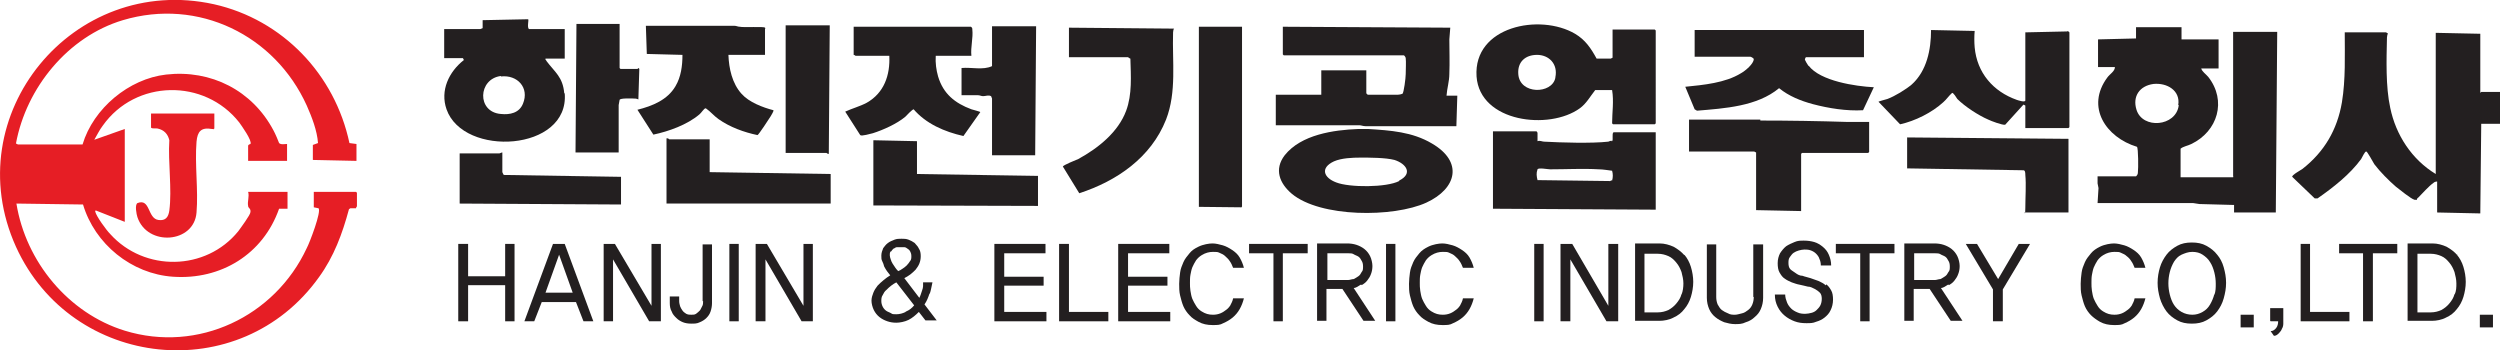 <?xml version="1.0" encoding="UTF-8"?>
<svg id="Layer_1" xmlns="http://www.w3.org/2000/svg" version="1.1" viewBox="0 0 533 74.7">
  <!-- Generator: Adobe Illustrator 29.5.1, SVG Export Plug-In . SVG Version: 2.1.0 Build 141)  -->
  <defs>
    <style>
      .st0 {
        fill: #e61e25;
      }

      .st1 {
        fill: #231f20;
      }
    </style>
  </defs>
  <path class="st1" d="M476.1,37.8h-11.2v-6.1c.6-.5,1.5-.6,2.3-1,5.6-2.7,7.6-9.2,3.6-14.3-.5-.6-1.3-1.1-1.5-1.8h3.7v-6.2h-7.9v-2.6h-9.7v2.4l-8.1.2v5.9h3.6c0,.9-1.1,1.5-1.6,2.2-4.7,6.3-.3,12.8,6.3,14.8.3.3.3,4.7.2,5.4,0,.4-.1.6-.4.9h-8.2v1.5l.2,1-.2,3.2h20.4l1.3.2,7.4.2v1.6h8.9l.3-38.5h-9.4v30.8c.1,0,0,.2,0,.2ZM464.5,22.5c-.6,4.5-7.7,5.1-9,.9-.9-2.9.7-5.1,3.6-5.5,2.9-.3,5.8,1.4,5.3,4.5h.1Z"/>
  <path class="st1" d="M528.8,19.8V7.2l-9.5-.2v30.1c-5.1-3.1-8.5-8.3-9.7-14.1-1-4.6-.8-10.3-.7-15,0-.3.1-.6.2-.9-.2,0-.3-.2-.4-.2h-8.8c0,5,.2,10-.6,14.9-1,5.9-3.8,10.6-8.4,14.2-.4.3-2.3,1.3-2.2,1.7l4.8,4.6h.6c3.3-2.3,6.9-5.1,9.3-8.4.2-.3.8-1.7,1.1-1.6.2,0,1.4,2.2,1.7,2.7,1.2,1.6,3.1,3.5,4.6,4.8.8.6,3.2,2.6,4,2.8,0,0,.3,0,.5,0,0-.2,0-.3.3-.5.9-.9,2.2-2.4,3.2-3.1.2-.2.5-.3.8-.3v6.6l9.2.2.2-19.1h4s.2-.4.2-.6v-6.2h-4.2l-.2.2Z"/>
  <path class="st1" d="M309,15.7c.1-2.4,0-4.9,0-7.3l.2-2.5-35.7-.2v5.9l.2.2h25.6c.1,0,.4.4.4.6.1.7,0,2.6,0,3.4s-.4,4-.7,4.2c-.3.1-.7.2-1,.2h-6.4l-.3-.3v-4.9h-9.6v5.2h-9.7v6.5h17.8c.4,0,.8.2,1.3.2h19.4l.2-6.5h-2.3c.1-1.5.6-3.1.6-4.6h0Z"/>
  <path class="st1" d="M343.8,6.2v6.1l-.4.2h-3c-1.2-2.2-2.4-4-4.6-5.3-7.5-4.4-21.7-1.6-21,9.1.7,9.8,15.5,11.5,22,6.8,1.4-1,2.2-2.5,3.3-3.9h3.6c.4,2.4,0,4.8,0,7.1l.2.2h8.9l.2-.2V6.5l-.2-.2h-9ZM331.6,16.6c-.7,3.5-7.6,3.6-7.9-.8-.2-2.6,1.5-4.1,4-4.1s4.5,1.9,3.9,4.8h0Z"/>
  <path class="st1" d="M120.3,19.9c-.3-3.5-2-4.5-3.8-6.9,0-.2-.3-.2-.2-.5h4.1v-5.9c0,0,0-.4,0-.4h-7.6c-.5-.3,0-2-.2-2.1l-9.7.2v1.7l-.5.2h-7.7v6.2h4l.2.4c-3.2,2.5-5.1,6.5-3.7,10.5,3.6,10.3,26.2,9,25.2-3.4h-.1ZM106.8,16.3c3.5-.4,6.1,2.4,4.7,5.8-.8,2-2.8,2.4-4.7,2.2-5.2-.4-4.9-7.5,0-8.1h0Z"/>
  <path class="st1" d="M343.6,30c-.2,0-.5.1-.7.2-3.6.4-10,.2-13.7,0-.4,0-.9-.3-1.4-.1v-1.8l-.2-.3h-9.3v16.5l34.7.2v-16.5h-9c-.4.3,0,1.6-.3,1.9h-.1ZM343.6,38.4l-.3.2-15.5-.2c-.2-.8-.3-1.5,0-2.3.2-.4,2.2,0,2.7,0,3.4,0,7-.2,10.4,0,.8,0,2,.2,2.8.3.2.7.2,1.4,0,2.1h-.1Z"/>
  <path class="st1" d="M440.8,6.7l-9,.2v14.5c0,.5-1.5,0-1.8-.1-5.1-1.8-8.5-5.8-9-11.2-.1-1.1-.1-2.4,0-3.5l-9.3-.2c0,4.2-.9,8.7-4.1,11.6-1.3,1.1-3.6,2.5-5.2,3.1-.3.1-1.9.5-1.9.6l4.6,4.8c3.2-.7,6.8-2.5,9.2-4.7.7-.6,1.2-1.4,1.9-2,.3,0,.9,1,1.1,1.3,1.6,1.6,4.5,3.5,6.6,4.4.6.3,3,1.2,3.6,1.1l3.9-4.3.4.2v4.8h9.2l.2-.2V6.9s-.3-.3-.4-.3h0Z"/>
  <path class="st1" d="M385.6,14.1c-.2-.3-.8-1.2-.8-1.5l.2-.4h12.4v-5.8h-36.1v5.7h11.9c.1,0,.7.3.7.5,0,1-1.8,2.5-2.7,3-3.4,2.1-8,2.5-11.9,2.9l2,4.8.5.3c5.9-.5,12.8-.9,17.5-4.8,2.1,1.7,4.6,2.7,7.2,3.4,3.4.9,7.2,1.5,10.7,1.3l2.3-4.9c-3.9-.2-11.4-1.3-13.9-4.6h0Z"/>
  <path class="st1" d="M305.3,30.6c-4.2-2.5-8.9-2.8-13.6-3.1h-2.1c-5.3.2-12.2,1.2-15.7,5.6-2.3,3-1.1,6,1.5,8.2,6.1,5.1,21.7,5.1,28.7,1.9,6.5-3,7.9-8.7,1.2-12.6ZM298.3,38.6c-2.7,1.4-10.6,1.4-13.4.3-2.7-1-3.5-3.1-.5-4.5,1.6-.7,3.9-.8,5.7-.8s5.3,0,7.2.5c2.5.8,4,2.9,1,4.4h0Z"/>
  <path class="st1" d="M250.3,6.1l-22.4-.2v6.3h12.6s.4.3.5.3c.1,3.7.4,7.6-.9,11.1-1.7,4.6-6,8-10.2,10.3-.5.2-3.2,1.3-3.3,1.6l3.5,5.7c8-2.6,15.3-7.6,18.5-15.7,2.3-5.9,1.3-12.4,1.5-18.6,0-.3.1-.6.2-.9h0Z"/>
  <path class="st1" d="M194.7,23.2c2.7,3.2,6.7,4.9,10.7,5.8l3.6-5.1c0-.1-1.6-.5-1.9-.6-3.5-1.3-6-3.3-7.1-7-.4-1.4-.6-2.9-.5-4.4h7.6c-.2-1.8.4-3.8.2-5.6,0-.2,0-.4-.3-.6h-25v6c.2,0,.4.2.4.2h7.2c.2,4.1-1.1,7.9-4.8,10-1.5.8-3.1,1.2-4.6,1.9l3.2,5c.3.3,2.2-.3,2.7-.4,2.2-.7,5.1-2,6.9-3.5.3-.3,1.5-1.6,1.8-1.6h0Z"/>
  <path class="st1" d="M150.5,23.1c1,.7,1.7,1.6,2.7,2.3,2.4,1.7,5.4,2.8,8.3,3.4.2,0,2.5-3.5,2.8-4,.1-.2.7-1.1.6-1.3-2.3-.6-5.2-1.7-6.8-3.5-2-2.2-2.7-5.4-2.8-8.3h7.8v-5.6s.2,0,0-.2c-.2-.3-4.6,0-5.4-.2-.4,0-.7-.2-1.1-.2-6.3,0-12.6,0-18.9,0l.2,6,7.6.2c0,2.3-.3,4.7-1.5,6.7-1.7,2.9-4.9,4.2-8.1,5l3.4,5.3c3.3-.7,7.2-2.1,9.8-4.3.4-.3,1-1.3,1.3-1.3h0Z"/>
  <path class="st1" d="M375.3,25.5h-15.2v6.8h13.9s.3.2.4.2v12.3l9.6.2v-12.2l.2-.2h14.1l.2-.2v-6.4h-4.6c-6.2-.2-12.5-.3-18.6-.3v-.2Z"/>
  <polygon class="st1" points="255.6 5.7 255.6 44.1 264.7 44.2 264.8 44 264.8 5.7 255.6 5.7"/>
  <path class="st1" d="M406.7,35.9l24.7.4c.4,0,.4.7.4,1,.2,2,0,4.9,0,7s-.2.7-.2,1h9.4v-15.7l-34.4-.3v6.6h.1Z"/>
  <polygon class="st1" points="195.5 30.1 186.2 29.9 186.2 43.8 221.3 43.9 221.3 37.5 195.5 37.1 195.5 30.1"/>
  <path class="st1" d="M205,14.5v5.8h3.5c.4,0,.7.2,1.1.2.6,0,1.1-.3,1.7,0l.2.5v12.1h9.2l.2-27.5h-9.4v8.5c-1.9.9-4.4.2-6.5.4Z"/>
  <path class="st1" d="M151.4,29.7h-8.7s-.3-.3-.6-.2v13.9h35v-6.3l-25.8-.4v-7h.1Z"/>
  <path class="st1" d="M136.3,14.7c-.2-.4-.3,0-.4,0h-3.6l-.2-.2V5.1h-9.2l-.2,27.4h9.2v-10.1s.2-1,.2-1.1c.1-.4,2.3-.3,2.8-.3s.8,0,1.2.2l.2-6.4h0Z"/>
  <path class="st1" d="M176.7,32.8l.2-27.4h-9.4v27.2h8.7s.3.3.6.2h-.1Z"/>
  <path class="st1" d="M107.1,36.6v-4.1c-.2,0-.5.2-.6.2h-8.5v10.7l34.4.2v-5.9l-25-.4s-.3-.5-.3-.6h0Z"/>
  <path class="st0" d="M66.8,34.1l9.2.2v-3.6l-1.5-.2c-3.1-14.6-14.2-26.3-28.9-29.6C15.6-5.7-9.3,24.5,3.4,52.6c11.9,26.2,47.8,30,64.6,6.5,3.2-4.4,5-9.3,6.4-14.5l.3-.2h1.2c0-.2.2-.4.2-.4v-2.9l-.2-.2h-9v3.3l1,.2c.7.6-1.9,7.4-2.5,8.5-6.8,14.6-23.2,22.4-38.8,17.6-12-3.7-21.1-14.7-23.1-27.1l14.2.2c2.5,8.4,10.3,14.8,19.2,15.4,10.2.7,19.2-4.8,22.6-14.5h1.8v-3.6h-8.4c.3,1-.2,2.1,0,3,0,.5.6.5.5,1.3,0,.6-2.1,3.4-2.6,4.1-6.9,8.5-20,8.7-27.3.6-.8-.8-3-3.8-3.2-4.8q0-.3.2-.2l6.1,2.4v-19.8l-6.5,2.3c.6-1,1.1-2.1,1.8-3,7-9.9,21.7-10.1,29.1-.7.5.7,2.8,3.9,2.4,4.6,0,0-.5.1-.5.4v3.2h8.3v-3.6c-.5,0-1.3.2-1.7-.2,0-.1-.9-2.2-1.2-2.7-4.5-8.5-13.3-13-22.9-11.9-7.9.9-15.5,7.2-17.8,14.9H3.8s-.3-.2-.4-.2C5.6,18.7,14.5,7.8,26.2,4.3,42.3-.5,58.6,7.5,65.4,22.5c1.1,2.5,2.2,5.3,2.4,8l-1.1.4v3.2h0Z"/>
  <path class="st0" d="M45.4,27.6l.3-.2v-3.2h-13.5v3c.2.3,1,.1,1.4.2,1.4.3,2.2,1.2,2.5,2.5-.3,4.7.6,10.4,0,15-.2,1.4-.8,2.2-2.3,2-2.4-.3-1.7-4.7-4.5-3.6-.6.4-.2,2.4,0,3,2.1,6.3,12.1,5.6,12.6-1,.4-4.8-.4-10.2,0-15.1.2-2.2,1-3.1,3.3-2.7h.2Z"/>
  <polygon class="st1" points="107.7 58.9 99.8 58.9 99.8 52 97.7 52 97.7 68.5 99.8 68.5 99.8 60.8 107.7 60.8 107.7 68.5 109.7 68.5 109.7 52 107.7 52 107.7 58.9"/>
  <path class="st1" d="M117.9,52l-6.1,16.5h2.1l1.6-4.1h7.3l1.6,4.1h2.1l-6.1-16.5h-2.5ZM116.3,62.4l2.9-8.1,2.9,8.1h-5.8Z"/>
  <polygon class="st1" points="138.9 65.2 131.1 52 128.7 52 128.7 68.5 130.7 68.5 130.7 55.3 138.4 68.5 140.9 68.5 140.9 52 138.9 52 138.9 65.2"/>
  <path class="st1" d="M149.9,64.2c0,.4,0,.8-.2,1.1s-.3.7-.5.9-.5.5-.8.7-.6.2-1,.2-.7,0-1.1-.2c-.3-.2-.6-.4-.8-.7-.2-.3-.4-.6-.5-.9-.1-.4-.2-.7-.2-1.1v-1h-2v1.4c0,.7.1,1.3.4,1.8.2.6.6,1,1,1.4s.9.7,1.4.9c.5.2,1.1.3,1.8.3s1.2,0,1.8-.3c.5-.2,1-.5,1.4-.9s.7-.8.9-1.4.3-1.2.3-1.8v-12.5h-2v12.1h.1Z"/>
  <rect class="st1" x="155.5" y="52" width="2" height="16.5"/>
  <polygon class="st1" points="171.3 65.2 163.5 52 161.1 52 161.1 68.5 163.2 68.5 163.2 55.3 170.9 68.5 173.3 68.5 173.3 52 171.3 52 171.3 65.2"/>
  <path class="st1" d="M198.2,62.7c.3-.8.4-1.7.6-2.5h-2v.8c0,.3-.1.6-.2.9s-.2.6-.3.9c-.1.3-.2.5-.3.7l-3.2-4.2c.4-.2.9-.5,1.3-.8.4-.3.8-.7,1.1-1,.3-.4.6-.8.8-1.3s.3-1,.3-1.6-.1-1.2-.4-1.6c-.2-.5-.6-.8-.9-1.2-.4-.3-.8-.5-1.3-.7s-1-.2-1.5-.2-1,0-1.5.2-1,.4-1.4.7-.7.7-1,1.1c-.2.5-.4,1-.4,1.6s0,.8.2,1.2.3.7.4,1.1c.2.4.4.7.6,1,.2.3.5.6.7.9-.5.3-.9.6-1.4,1s-.9.8-1.3,1.2c-.4.5-.7,1-.9,1.5s-.4,1.1-.4,1.7.2,1.4.5,2,.7,1.1,1.2,1.5,1.1.7,1.7.9,1.2.3,1.9.3,1.8-.2,2.6-.6,1.5-1,2.2-1.7l1.4,1.8h2.4l-2.6-3.4c.5-.7.8-1.5,1.1-2.4v.2ZM190,53.6c.1-.2.3-.4.5-.6.2,0,.4-.3.7-.3s.5,0,.8,0,.5,0,.8,0c.3,0,.5.2.8.4s.4.4.5.6c.1.2.2.5.2.9s0,.8-.3,1.1c-.2.3-.4.6-.7.9s-.6.5-.9.7c-.3.2-.6.4-.9.5-.2-.2-.4-.4-.6-.7-.2-.3-.4-.6-.6-.9-.2-.3-.3-.6-.4-.9-.1-.3-.2-.6-.2-.9s0-.6.2-.8h0ZM193.1,66.5c-.6.3-1.3.5-2,.5s-.8,0-1.1-.2-.7-.3-1-.5-.6-.5-.8-.9-.3-.8-.3-1.2,0-.9.3-1.3c.2-.4.4-.8.8-1.1.3-.3.6-.6,1-.9s.7-.5,1.1-.7l3.8,4.9c-.5.6-1,1-1.7,1.3h-.1Z"/>
  <polygon class="st1" points="214.1 60.9 222.5 60.9 222.5 59 214.1 59 214.1 54 222.9 54 222.9 52 212 52 212 68.5 223.1 68.5 223.1 66.5 214.1 66.5 214.1 60.9"/>
  <polygon class="st1" points="227.9 52 225.8 52 225.8 68.5 236.3 68.5 236.3 66.5 227.9 66.5 227.9 52"/>
  <polygon class="st1" points="240.5 60.9 248.9 60.9 248.9 59 240.5 59 240.5 54 249.3 54 249.3 52 238.4 52 238.4 68.5 249.5 68.5 249.5 66.5 240.5 66.5 240.5 60.9"/>
  <path class="st1" d="M262.5,64.8c-.3.5-.6.9-1,1.2-.4.3-.8.6-1.3.8-.5.2-1,.3-1.6.3-.9,0-1.6-.2-2.4-.7-.5-.3-.9-.7-1.2-1.2s-.6-1-.8-1.5-.3-1.1-.4-1.7-.1-1.2-.1-1.7,0-1.2.1-1.7.2-1.1.4-1.6.5-1,.8-1.5c.3-.4.7-.8,1.2-1.1.8-.5,1.6-.7,2.4-.7s1,0,1.4.2c.5.2.9.4,1.2.7s.7.6,1,1.1c.3.4.5.9.7,1.4h2.3c-.2-.8-.5-1.5-.9-2.2s-1-1.2-1.6-1.6c-.6-.4-1.3-.8-2-1s-1.5-.4-2.2-.4-2,.2-3,.7-1.4.8-1.9,1.4c-.5.6-1,1.2-1.3,1.9s-.6,1.4-.7,2.2c-.1.8-.2,1.6-.2,2.4s0,1.7.2,2.5.4,1.6.7,2.3.8,1.4,1.3,1.9c.5.6,1.2,1,1.9,1.4.9.5,1.9.7,3,.7s1.6,0,2.3-.4c.7-.3,1.4-.7,2-1.2s1.1-1.1,1.5-1.8c.4-.7.7-1.5.9-2.3h-2.3c-.1.6-.4,1.1-.6,1.5l.2-.3Z"/>
  <polygon class="st1" points="266.3 54 271.5 54 271.5 68.5 273.5 68.5 273.5 54 278.8 54 278.8 52 266.3 52 266.3 54"/>
  <path class="st1" d="M290.3,60.8c.5-.3.9-.6,1.2-1s.6-.8.8-1.4c.2-.5.3-1.1.3-1.7s-.2-1.5-.5-2.1-.7-1.1-1.2-1.5-1.1-.7-1.7-.9-1.3-.3-2-.3h-6.4v16.5h2v-6.8h3.4l4.5,6.8h2.5l-4.6-7c.5,0,1-.4,1.5-.7h.2ZM287.3,59.7h-4.3v-5.7h4.5c.4,0,.8,0,1.1.2s.7.3,1,.5.5.5.7.9c.2.3.3.7.3,1.2s0,.9-.3,1.2c-.2.4-.4.7-.7.9-.3.2-.6.4-1,.6-.4,0-.8.2-1.2.2h-.1Z"/>
  <rect class="st1" x="295.5" y="52" width="2" height="16.5"/>
  <path class="st1" d="M311.5,64.8c-.3.5-.6.9-1,1.2-.4.3-.8.6-1.3.8-.5.2-1,.3-1.6.3-.9,0-1.6-.2-2.4-.7-.5-.3-.9-.7-1.2-1.2-.3-.5-.6-1-.8-1.5-.2-.5-.3-1.1-.4-1.7s-.1-1.2-.1-1.7,0-1.2.1-1.7.2-1.1.4-1.6c.2-.5.5-1,.8-1.5.3-.4.7-.8,1.2-1.1.8-.5,1.6-.7,2.4-.7s1,0,1.4.2c.5.2.9.4,1.2.7s.7.6,1,1.1c.3.4.5.9.7,1.4h2.3c-.2-.8-.5-1.5-.9-2.2s-1-1.2-1.6-1.6c-.6-.4-1.3-.8-2-1s-1.5-.4-2.2-.4-2,.2-3,.7c-.8.4-1.4.8-1.9,1.4-.5.6-1,1.2-1.3,1.9s-.6,1.4-.7,2.2-.2,1.6-.2,2.4,0,1.7.2,2.5.4,1.6.7,2.3c.3.7.8,1.4,1.3,1.9.5.6,1.2,1,1.9,1.4.9.5,1.9.7,3,.7s1.6,0,2.3-.4c.7-.3,1.4-.7,2-1.2s1.1-1.1,1.5-1.8c.4-.7.7-1.5.9-2.3h-2.3c-.1.6-.4,1.1-.6,1.5l.2-.3Z"/>
  <rect class="st1" x="327.1" y="52" width="2" height="16.5"/>
  <polygon class="st1" points="342.9 65.2 335.2 52 332.7 52 332.7 68.5 334.8 68.5 334.8 55.3 342.5 68.5 345 68.5 345 52 342.9 52 342.9 65.2"/>
  <path class="st1" d="M359.1,54.4c-.6-.7-1.4-1.3-2.3-1.8-.9-.4-1.9-.7-3-.7h-5.2v16.5h5.2c.9,0,2.1-.2,3-.7.9-.4,1.7-1,2.3-1.8.6-.7,1.1-1.6,1.4-2.6s.5-2.1.5-3.2-.2-2.2-.5-3.2-.8-1.9-1.4-2.6h0ZM358.5,62.7c-.2.8-.6,1.4-1.1,2s-1,1-1.7,1.4c-.7.3-1.4.5-2.3.5h-2.8v-12.5h2.8c.9,0,1.6.2,2.3.5.7.3,1.2.8,1.7,1.4.5.6.8,1.2,1.1,2,.2.8.4,1.6.4,2.4s-.1,1.7-.4,2.4h0Z"/>
  <path class="st1" d="M373.9,63.3c0,.6-.1,1.1-.3,1.6-.2.5-.5.9-.9,1.2-.4.3-.8.6-1.3.7s-1,.3-1.5.3-1,0-1.5-.3c-.5-.2-.9-.4-1.3-.7-.4-.3-.6-.7-.9-1.2-.2-.5-.3-1-.3-1.6v-11.2h-2v11.4c0,.9.2,1.7.5,2.4s.8,1.3,1.3,1.7c.6.5,1.2.8,1.9,1.1.7.2,1.5.4,2.3.4s1.5,0,2.3-.4c.7-.2,1.4-.6,1.9-1.1.6-.5,1-1,1.3-1.7s.5-1.5.5-2.4v-11.4h-2.1v11.2h.1Z"/>
  <path class="st1" d="M389.2,60.8c-.4-.4-.9-.6-1.5-.9-.6-.2-1.1-.4-1.7-.6-.6-.2-1.2-.3-1.7-.5-.6,0-1.1-.3-1.5-.6s-.8-.5-1.1-.8c-.3-.3-.4-.8-.4-1.3s0-.9.3-1.3.5-.7.8-.9.7-.4,1.1-.5.8-.2,1.2-.2.9,0,1.4.2.8.4,1.1.7c.3.3.6.7.7,1.1.2.4.3.9.3,1.4h2.2c0-.9-.2-1.6-.5-2.3s-.7-1.2-1.3-1.7c-.5-.4-1.1-.8-1.8-1-.7-.2-1.4-.3-2.2-.3s-1.3,0-2,.3-1.2.5-1.8.9c-.5.4-.9.9-1.3,1.5-.3.6-.5,1.3-.5,2.1s.1,1.5.4,2,.6,1,1.1,1.3c.4.3,1,.6,1.5.8.6.2,1.1.4,1.7.5s1.2.3,1.7.4c.6,0,1.1.3,1.5.5s.8.5,1.1.8c.3.3.4.8.4,1.3s-.1,1-.3,1.4c-.2.4-.5.7-.8,1s-.7.5-1.1.6-.9.2-1.3.2-1.1,0-1.7-.3c-.5-.2-1-.5-1.3-.8-.4-.4-.7-.8-.9-1.3-.2-.5-.4-1.1-.4-1.7h-2.2c0,1,.2,1.8.6,2.6s.9,1.4,1.5,1.9,1.3.9,2.1,1.2c.8.3,1.6.4,2.5.4s1.4,0,2.1-.3c.7-.2,1.3-.5,1.8-.9s1-.9,1.3-1.6c.3-.6.5-1.4.5-2.2s-.1-1.5-.4-2-.6-1-1.1-1.3v.2Z"/>
  <polygon class="st1" points="391.4 54 396.6 54 396.6 68.5 398.6 68.5 398.6 54 403.9 54 403.9 52 391.4 52 391.4 54"/>
  <path class="st1" d="M415.5,60.8c.5-.3.9-.6,1.2-1s.6-.8.8-1.4c.2-.5.3-1.1.3-1.7s-.2-1.5-.5-2.1-.7-1.1-1.2-1.5-1.1-.7-1.7-.9-1.3-.3-2-.3h-6.4v16.5h2v-6.8h3.4l4.5,6.8h2.5l-4.6-7c.5,0,1-.4,1.5-.7h.2ZM412.4,59.7h-4.3v-5.7h4.5c.4,0,.8,0,1.1.2s.7.3,1,.5.5.5.7.9c.2.3.3.7.3,1.2s0,.9-.3,1.2c-.2.4-.4.7-.7.9-.3.2-.6.4-1,.6-.4,0-.8.2-1.2.2h-.1Z"/>
  <polygon class="st1" points="426 59.5 421.5 52 419.1 52 424.9 61.7 424.9 68.5 427 68.5 427 61.7 432.8 52 430.4 52 426 59.5"/>
  <path class="st1" d="M454.7,64.8c-.3.5-.6.9-1,1.2-.4.3-.8.6-1.3.8s-1,.3-1.6.3c-.9,0-1.6-.2-2.4-.7-.5-.3-.9-.7-1.2-1.2-.3-.5-.6-1-.8-1.5-.2-.5-.3-1.1-.4-1.7s-.1-1.2-.1-1.7,0-1.2.1-1.7.2-1.1.4-1.6c.2-.5.5-1,.8-1.5.3-.4.7-.8,1.2-1.1.8-.5,1.6-.7,2.4-.7s1,0,1.4.2c.5.2.9.4,1.2.7.4.3.7.6,1,1.1.3.4.5.9.7,1.4h2.3c-.2-.8-.5-1.5-.9-2.2s-1-1.2-1.6-1.6c-.6-.4-1.3-.8-2-1s-1.5-.4-2.2-.4-2,.2-3,.7c-.8.4-1.4.8-1.9,1.4-.5.6-1,1.2-1.3,1.9s-.6,1.4-.7,2.2-.2,1.6-.2,2.4,0,1.7.2,2.5.4,1.6.7,2.3c.3.7.8,1.4,1.3,1.9s1.2,1,1.9,1.4c.9.5,1.9.7,3,.7s1.6,0,2.3-.4c.7-.3,1.4-.7,2-1.2s1.1-1.1,1.5-1.8c.4-.7.7-1.5.9-2.3h-2.3c-.1.6-.4,1.1-.6,1.5l.2-.3Z"/>
  <path class="st1" d="M472.7,54.3c-.6-.8-1.4-1.4-2.3-1.9s-1.9-.7-3.1-.7-2.2.2-3.1.7-1.7,1.1-2.3,1.9c-.6.8-1.1,1.7-1.4,2.7s-.5,2.1-.5,3.3.2,2.2.5,3.3c.3,1,.8,2,1.4,2.8s1.4,1.4,2.3,1.9,1.9.7,3.1.7,2.2-.2,3.1-.7,1.7-1.1,2.3-1.9c.6-.8,1.1-1.7,1.4-2.8s.5-2.1.5-3.3-.2-2.2-.5-3.3-.8-2-1.4-2.7ZM472.1,62.7c-.2.8-.5,1.5-.9,2.2s-.9,1.2-1.6,1.6-1.4.6-2.2.6-1.6-.2-2.3-.6-1.2-.9-1.6-1.5-.7-1.4-.9-2.2c-.2-.8-.3-1.6-.3-2.4s.1-1.6.3-2.4c.2-.8.5-1.5.9-2.2.4-.6.9-1.2,1.6-1.5s1.4-.6,2.3-.6,1.6.2,2.2.6,1.2.9,1.6,1.6c.4.6.7,1.4.9,2.2.2.8.3,1.6.3,2.4s0,1.6-.3,2.4v-.2Z"/>
  <rect class="st1" x="477.7" y="67.1" width="2.8" height="2.7"/>
  <path class="st1" d="M484.1,68.5h1.6c0,.5-.1,1-.4,1.4s-.7.7-1.2.7l.7,1c.5,0,.8-.3,1.1-.6.3-.3.5-.6.6-.9.2-.3.3-.7.3-1.1v-3.3h-2.8v2.7h0Z"/>
  <polygon class="st1" points="492.5 52 490.5 52 490.5 68.5 500.9 68.5 500.9 66.5 492.5 66.5 492.5 52"/>
  <polygon class="st1" points="498.7 54 503.8 54 503.8 68.5 505.9 68.5 505.9 54 511.1 54 511.1 52 498.7 52 498.7 54"/>
  <path class="st1" d="M523.9,54.4c-.6-.7-1.4-1.3-2.3-1.8-.9-.4-1.9-.7-3-.7h-5.3v16.5h5.2c.9,0,2.1-.2,3-.7.9-.4,1.7-1,2.3-1.8.6-.7,1.1-1.6,1.4-2.6.3-1,.5-2.1.5-3.2s-.2-2.2-.5-3.2-.8-1.9-1.4-2.6h.1ZM523.3,62.7c-.2.8-.6,1.4-1.1,2s-1,1-1.7,1.4c-.7.3-1.4.5-2.3.5h-2.8v-12.5h2.8c.9,0,1.6.2,2.3.5s1.2.8,1.7,1.4c.5.6.8,1.2,1.1,2,.2.8.4,1.6.4,2.4s0,1.7-.4,2.4h0Z"/>
  <rect class="st1" x="528.7" y="67.1" width="2.8" height="2.7"/>
</svg>